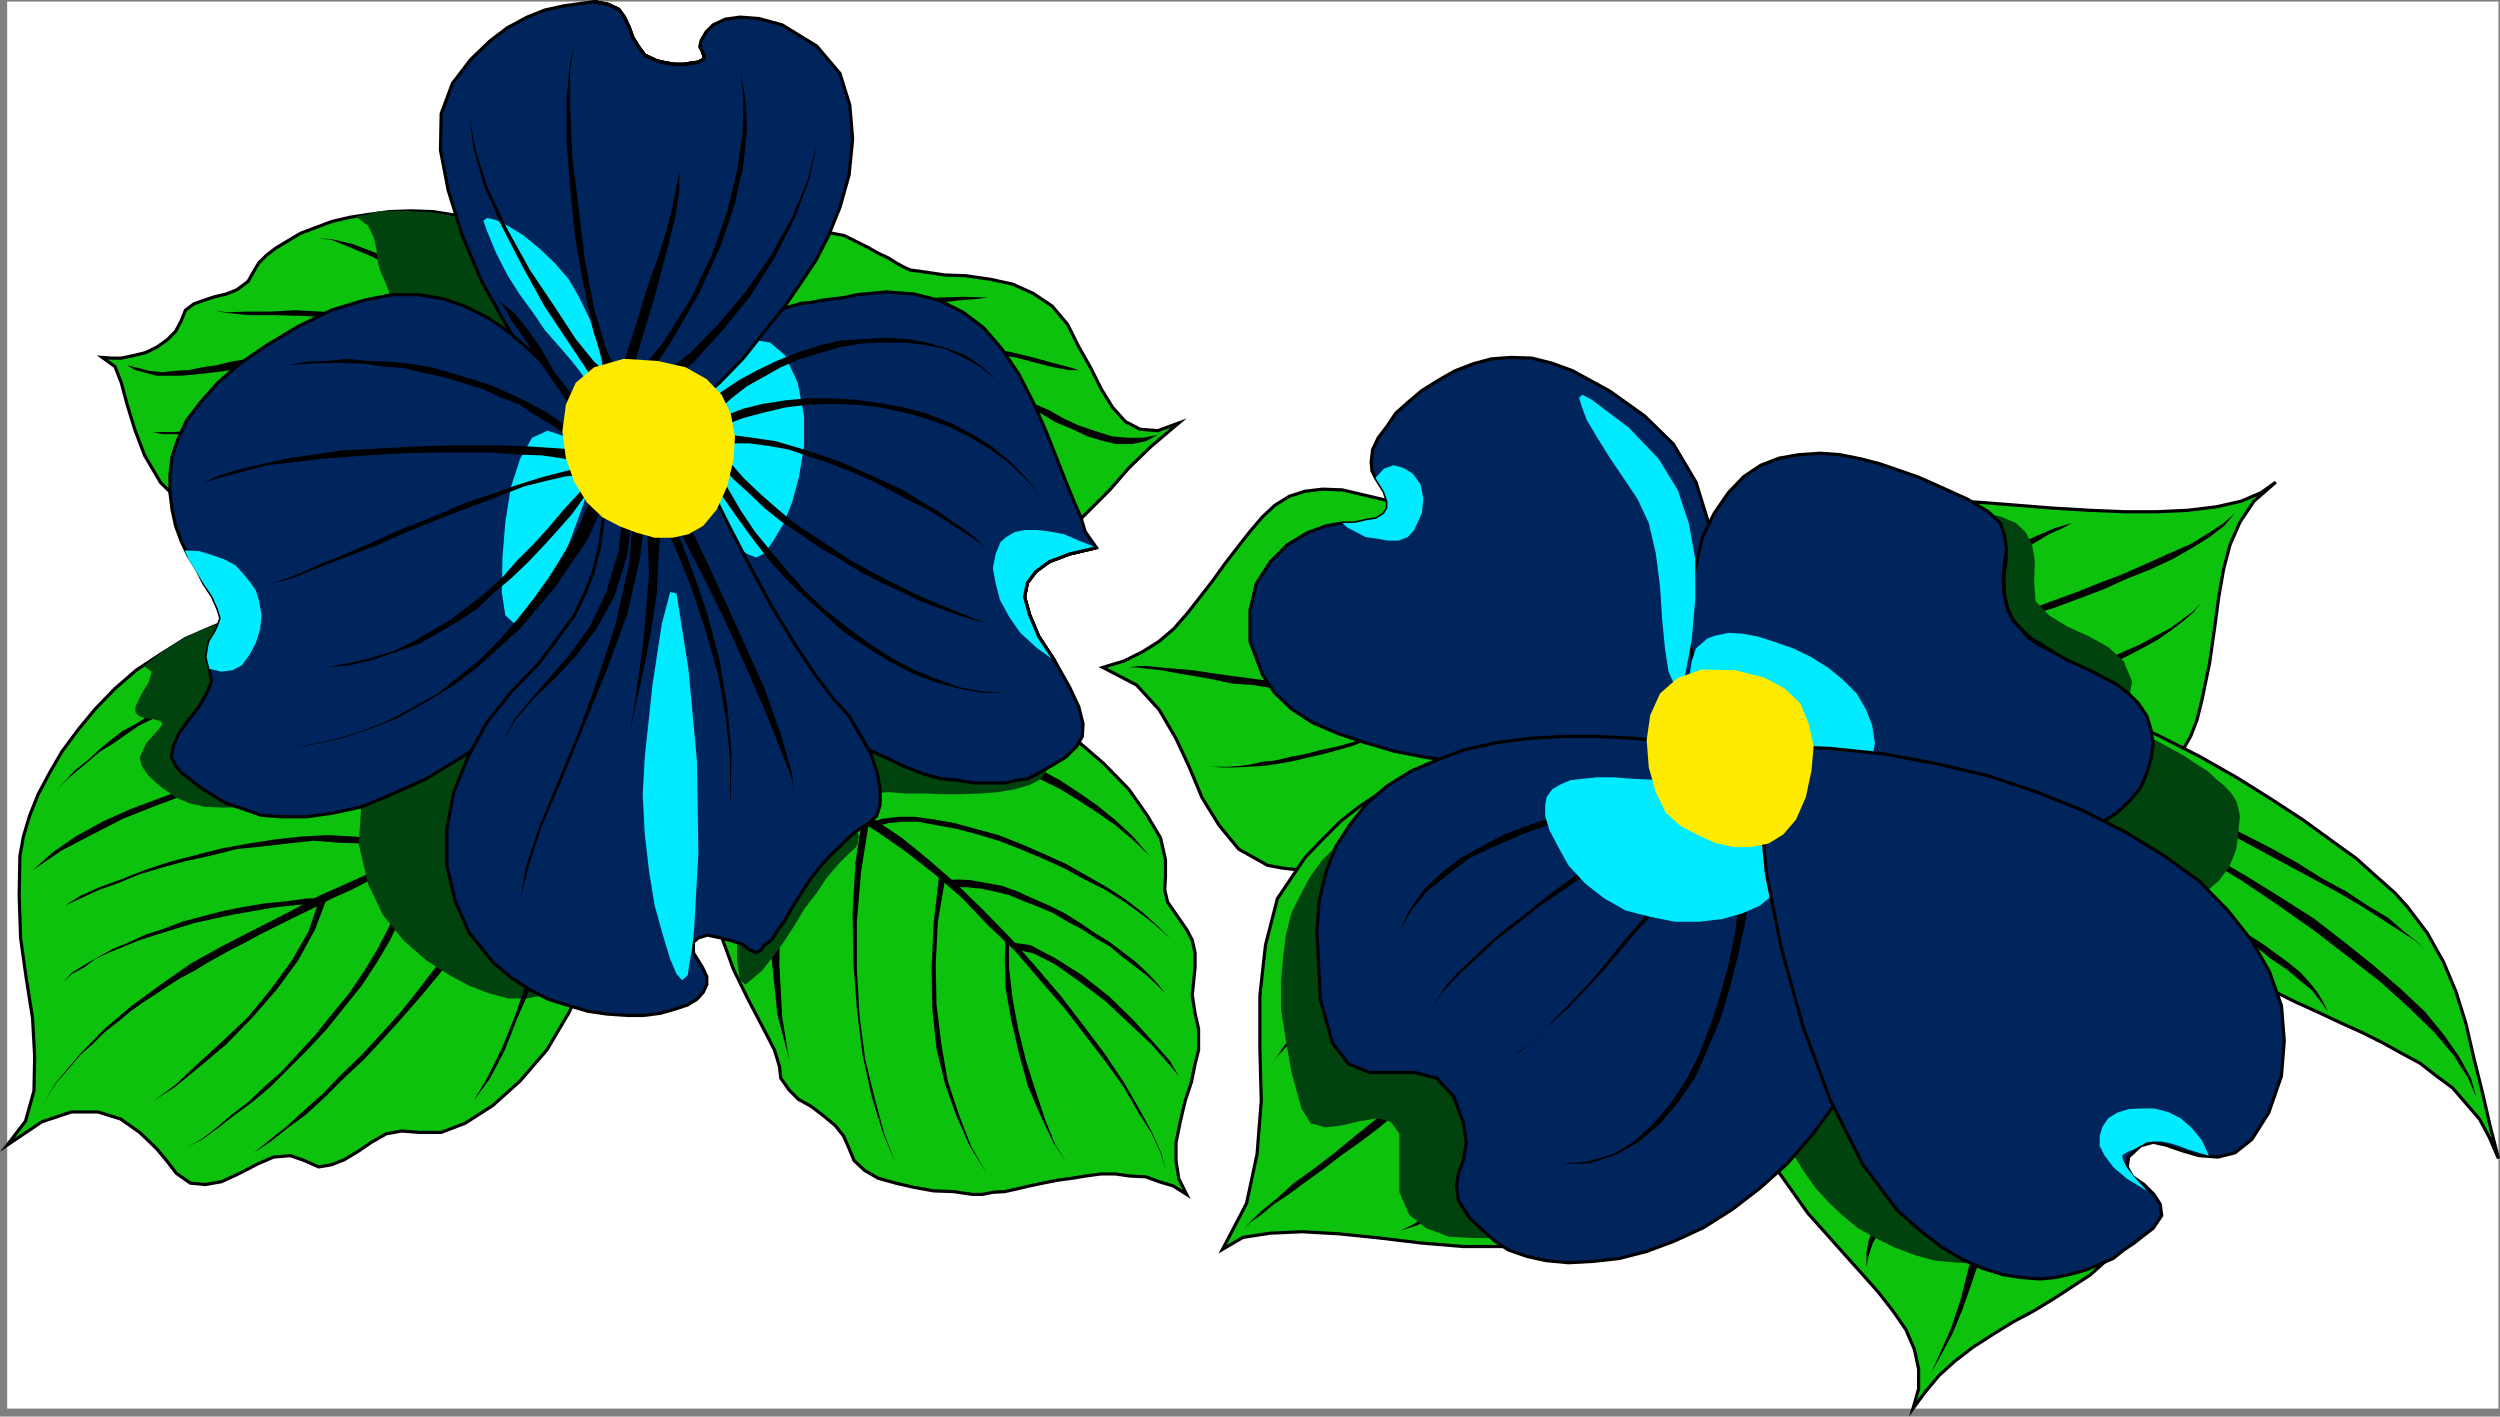 <svg xmlns="http://www.w3.org/2000/svg" width="354.842" height="201.071"><rect width="100%" height="100%" fill="#808080" stroke="none"/><path fill="#fff" fill-rule="evenodd" d="M1.02 199.93h353.602V.23H1.02v199.7"/><path fill="#0dc20d" fill-rule="evenodd" d="m156.52 94.73 4.801 2.5 3.2 3.5 2.402 4.098 1.898 4.101 1.8 4.301 2.4 3.899 2.8 3.402 4.102 2.297 2.199.402 2.8.301h3.4l4.198-.5 4-.703 4.301-.899 4.2-1.601 4-1.7 3.402-2.199 3-2.601 2.199-2.797 1.101-3.5.2-3.703-1.102-4.399-2.7-4.699-4.198-5.3-2-3-.801-2.899-.5-2.703-.602-2.297-1.297-2.5-2.703-2.102-4.898-2.101-7.602-1.797-2.797-.102-2.5.301-2.203.7-2.097 1.3-1.801 1.7-1.7 2-1.8 2.3-1.7 2.2-1.8 2.5-1.7 2.199-1.8 2.3-2 2.301-2.102 1.801-2.398 1.5-2.602 1.297-3 .902"/><path fill="none" stroke="#000" stroke-miterlimit="10" stroke-width=".454" d="m156.52 94.73 4.801 2.5 3.2 3.5 2.402 4.098 1.898 4.101 1.8 4.301 2.4 3.899 2.8 3.402 4.102 2.297 2.199.402 2.8.301h3.4l4.198-.5 4-.703 4.301-.899 4.2-1.601 4-1.7 3.402-2.199 3-2.601 2.199-2.797 1.101-3.5.2-3.703-1.102-4.399-2.7-4.699-4.198-5.3-2-3-.801-2.899-.5-2.703-.602-2.297-1.297-2.5-2.703-2.102-4.898-2.101-7.602-1.797-2.797-.102-2.5.301-2.203.7-2.097 1.3-1.801 1.7-1.7 2-1.8 2.3-1.7 2.2-1.8 2.5-1.7 2.199-1.8 2.3-2 2.301-2.102 1.801-2.398 1.5-2.602 1.297zm0 0"/><path fill="#0dc20d" fill-rule="evenodd" d="m74.223 33.828-3.3-1.5-3.102-1.098-3.2-.699-3.198-.5-3.102-.102-3 .102-3 .398-2.598.399-2.601.601-2.399.899-2.101.8-2 1.2-1.5.902-1.3 1-1.099 1.098-.601 1-.899 1.601-1.601 1.2-1.5.601-1.7.399-1.5.5-1.402.5-1.199.902-.598 1.5-.8 1.5-1.2 1.2-1.402 1-1.598.8-1.601.398-1.899.399h-1.402l-1.3-.098 1.8 1.301.902 2.297.797 3 1.102 3.601 1.398 3.7 2.301 3.902 3.5 3.398 5.2 2.801 3.402.801 3.898.098 4.402-.399 4.797-1.101 4.703-1.7 4.797-2.101 4.703-2.5 4.399-2.797 3.898-3.3 3.403-3.5 2.597-3.903 1.801-3.899.8-4.101-.198-4.2-1.602-4.199-3.098-4.101"/><path fill="none" stroke="#000" stroke-miterlimit="10" stroke-width=".454" d="m74.223 33.828-3.3-1.5-3.102-1.098-3.2-.699-3.198-.5-3.102-.102-3 .102-3 .398-2.598.399-2.601.601-2.399.899-2.101.8-2 1.2-1.5.902-1.3 1-1.099 1.098-.601 1-.899 1.601-1.601 1.2-1.5.601-1.7.399-1.5.5-1.402.5-1.199.902-.598 1.5-.8 1.5-1.2 1.2-1.402 1-1.598.8-1.601.398-1.899.399h-1.402l-1.3-.098 1.8 1.301.902 2.297.797 3 1.102 3.601 1.398 3.7 2.301 3.902 3.5 3.398 5.2 2.801 3.402.801 3.898.098 4.402-.399 4.797-1.101 4.703-1.7 4.797-2.101 4.703-2.5 4.399-2.797 3.898-3.3 3.403-3.5 2.597-3.903 1.801-3.899.8-4.101-.198-4.2-1.602-4.199zm0 0"/><path fill-rule="evenodd" d="m54.723 46.93-2.5-1.399-3.101-1.102-3.5-.199-3.7-.199-3.699.2h-3.3l-2.7.097-2-.297 2 .398 3 .301h3.5l3.899.098 3.898.203 3.5.297 2.903.703 1.8.899m13.399.101-1.602-2.703-2.597-2.598-3.2-2.199-3.703-2-3.597-1.602-3.403-1.3-3-.7-2.097-.101 2.097.203 2.703 1.098 3.297 1.402 3.602 2 3.398 1.898 3.301 2.2 2.7 2.402 2.1 2M20.723 61.23l1 .098h2.7l1.699-.098h1.5l1.5-.101 1.3-.399 1.098-.101-1.097.5-1.301.199-1.5.3H23.02l-1.297-.3-1-.098m-2.703-9.402 1.602.402 1.5.399 1.898.199 1.801-.2 1.902-.097 2-.402 2.098-.301 2-.5 2.402-.399 2.098-.199 2.3-.3h4.5l2.302.3 2 .2 2.398.898-2.398-.297-2.301-.203h-2.3l-2.5.203-2.5.098-2.2.402-2.3.2-2.2.398-2.399.3-1.8.2-2.2.199h-3.5l-3-.797-1.203-.703"/><path fill="#0dc20d" fill-rule="evenodd" d="M47.821 85.828h-4.7l-4.5.601-4.3.899-4.098 1.601-3.902 1.7-3.5 2.199-3.5 2.3-3 2.602-2.8 2.899-2.4 2.902-2.3 3.098-1.8 3.101-1.598 3-1.2 3-.902 3-.5 2.801-.098 5.598.2 6 .8 5.699.899 5.703.3 5.398-.101 4.899-1.2 4.3-2.6 3.403 4.902-3.3 4.199-1.403h3.8l3.2 1 2.699 1.902 2.402 2.301 1.5 1.797 1.297 1.703 2 1.398 2.102.2 2.3-.399 2.598-1.199 2.5-1.3 2.301-1 2.402-.2 2 .7 2 .898 1.797-.301 1.801-.7 2-1.199 1.902-1.3 2.098-1.2 2.2-.398 2.5.2h3.1l3.4-1.302 3.902-2.5 3.898-3.5 3.8-4.398 3.2-5.402 2.7-6.2 1.902-6.601.199-3.7-.2-3.597-.8-3.8-1.301-3.802-2.098-3.601-2.101-3.797-2.602-3.602-2.699-3.398-3.098-3.203-3-3-3.5-2.5-3.402-2.297-3.3-2-3.298-1.402-3.3-.801-3.102-.5"/><path fill="none" stroke="#000" stroke-miterlimit="10" stroke-width=".454" d="M47.821 85.828h-4.7l-4.5.601-4.3.899-4.098 1.601-3.902 1.7-3.5 2.199-3.5 2.3-3 2.602-2.8 2.899-2.4 2.902-2.3 3.098-1.8 3.101-1.598 3-1.2 3-.902 3-.5 2.801-.098 5.598.2 6 .8 5.699.899 5.703.3 5.398-.1 4.899-1.2 4.3-2.602 3.403 4.903-3.3 4.199-1.403h3.8l3.2 1 2.7 1.902 2.401 2.301 1.5 1.797 1.297 1.703 2 1.398 2.102.2 2.3-.399 2.598-1.199 2.5-1.3 2.301-1 2.402-.2 2 .7 2 .898 1.797-.301 1.801-.7 2-1.199 1.902-1.3 2.098-1.2 2.2-.398 2.5.2h3.1l3.4-1.302 3.902-2.5 3.898-3.5 3.8-4.398 3.2-5.402 2.7-6.2 1.902-6.601.199-3.7-.2-3.597-.8-3.8-1.3-3.802-2.099-3.601-2.101-3.797-2.602-3.602-2.699-3.398-3.098-3.203-3-3-3.5-2.5-3.402-2.297-3.3-2-3.298-1.402-3.3-.801zm0 0"/><path fill-rule="evenodd" d="m36.122 97.531-1.602-.3-1.797.3-1.902.2-1.898.398-1.903.699-2 .8-1.898 1-2 .903-1.8 1.2-1.9 1-1.699 1.3-1.703 1.398-1.597 1.5-1.7 1.301-1.3 1.399-1.301 1.402 1.3-1.3 1.5-1.302 1.7-1.398 1.5-1.3 2.101-1.302 1.7-1.199 1.898-1.3 2.102-1 2.097-1 1.801-1.102 2.102-.797 1.699-.602 1.898-.398 1.703-.402 1.5-.098h1.399M5.321 157.828l2.7-4.297 3.3-3.902 3.5-3.598 3.902-3.3 4.098-3 4.3-3 4.7-2.602 4.5-2.301 4.5-2.297 4.5-2.402 4.7-2.098 4.202-1.902 4-2.098 3.797-1.902 3.301-2 3-2.098 4.3-3.203 2.5-1.5.802-.2-.301.602-1.3 1.598-1.7 1.601-1.899 1.5-1.703 1.399-1.097.402-1.301.899-1.8.8-2.099.899-2.203 1.203-5 2.5-2.797 1.297-2.703 1.402-2.898 1.301-2.7 1.398-2.699 1.301-5 2.5-2.203 1.2-1.797.898-1.8 1-1.602.902-1.8 1.098-1.9 1-1.898 1.203-1.8 1.2-1.7 1.097-1.8 1.3-1.801 1.5-1.8 1.403-1.7 1.7-1.7 1.5-1.6 1.898-1.7 1.902-1.399 2.098-1.402 2.199"/><path fill-rule="evenodd" d="m46.423 127.43-2.903.101-3 .398-3 .301-3 .5-3 .598-2.699.703-3 .797-2.598 1-2.5.8-2.402 1.102-2.398 1-2 1.098-1.903 1.101-1.797 1.102-1.203 1.297-1.097 1.203 1.097-1.203 1.203-1.098 1.7-.902 1.597-1.2 1.903-.898 2.199-.902 2.2-.899 2.5-.8 2.6-.801 2.598-.797 2.703-.602 2.797-.601 2.801-.5 2.902-.5 2.7-.297 3-.3 2-.802"/><path fill-rule="evenodd" d="m46.423 127.43-1.7 4.5-2.402 4.398-3.098 4.203-3.402 3.898-3.7 3.801-3.8 3.2-3.398 2.8-3.102 2 3-2.199 3.2-3 3.5-3.203 3.702-3.5 3.2-3.899 3-4.101 2.398-4.2 1.402-4.199 1.2-.5m-41.801-3.898 2.8-2.5 3.301-2.3 3.797-2.102 4-1.801 4.301-1.598 4.602-1.699 4.5-1.203 4.699-1.098 4.398-1.199 4.301-.8 4.3-.602 3.802-.7 3.398-.5 2.902-.398 2.399-.102 1.7-.101h3.901l.797.101.203.399-.203.101-1 .399-1.5.101h-3.5l-2 .2-2.398.101-2.899.399-3.5.199-3.5.703-4.101.598-4.102.8-4.297 1.102-4.703 1.297-4.5 1.402-4.597 1.7-4.5 1.8-4.301 2.2-4.399 2.3-4.101 2.801m68-3.402-1.3 2.699-1.4 2.8-1.8 2.903-2.102 3-2.097 3.2-2.5 3.097-2.301 3-2.5 3.101-2.7 3-2.6 2.801-2.9 2.801-2.6 2.7-2.599 2.3-2.601 2.398-2.399 1.899-2.203 1.8 2.403-1.597 2.398-1.902 2.7-2 2.702-2.5 2.598-2.598 2.8-2.602 2.7-2.898 2.7-3 2.702-3.102 2.5-3 2.399-3.101 2.2-3.098 2.198-3 1.703-3 1.7-3 1.3-2.699 1.797-4.203.801-2.297v-.703l-.398.703-.801 1.297-.899 1.8-.8 1.602-.801 1.399m-12.699.801-3-1.2-3.301-.601-3.3-.399-3.802-.199-3.797.2-3.601.398-3.899.601-3.8.7-3.903 1-3.5.898-3.597 1.203-3.301 1.297-3 1.101-2.7 1.2-2.199 1.402-2 1.098 2-1.098 2.2-1 2.597-1.203 2.801-1 2.902-1.2 3.297-1 3.301-.898 3.7-.8 3.5-.899 3.8-.402 3.5-.399 3.7-.402 3.8.3 3.602.102 3.398.7 3.402.699 1.2-.2"/><path fill-rule="evenodd" d="m59.723 120.73-.5 3-1 3.301-1.3 3.2-1.602 3.3-1.898 3.2-2.102 3.198-2.5 3.102-2.398 3-2.602 2.797-2.8 2.8-2.598 2.602-2.602 2.2-2.598 1.898-2.3 1.8-2.2 1.602-2 1 1.797-1 2.102-1.601 2.101-1.801 2.5-1.899 2.2-2.101 2.5-2.2 2.398-2.597 2.402-2.602 2.399-3 2.398-2.898 2.102-3.102 1.898-3.101 1.703-3.297 1.399-3.203 1.2-3.297.901-3.3 1-1"/><path fill="#0dc20d" fill-rule="evenodd" d="m140.923 97.531 6.199 3.398 5.2 3.7 4.401 3.8 3.5 3.602 2.598 3.7 1.902 3.198.7 3.102v2.398l-.102 1.899.402 1.703.899 1.297.898 1.3.903 1.301.8 1.5.399 1.801v2.098l-.399 3.902.399 2.598.5 2.203v3l-.5 2-.5 2.5-.899 2.7-.703 3-.597 2.898v2.699l.398 2.5 1.102 2.203-1.903-1.203-2-.598-1.898-.699-2.2-.102-2.1-.3h-2.099l-2.203.3-1.797.301-2.203.301-2 .398-1.898.399-1.7.402-1.8.399-1.7.101-1.5.301h-1.402l-2.699-.402-2.8-.098-2.798-.5-2.601-.602-2.5-.699-1.899-1.101-1.5-1.399-.703-1.699-.797-1.8-1.203-1.5-1.699-1.403-1.7-1.297-1.8-1-1.3-1.3-1.2-1.7-.2-1.703-.698-2.297-1.7-3.3-2-3.802-2.101-4.3-1.8-4.899-1.099-5.3.5-5.7 2.399-6 1.5-3 1.898-2.902 1.801-2.598 1.7-2.402 1.902-2.297 2.199-1.902 2.101-1.801 2.098-1.598 2.5-1 2.3-.902 2.5-.598 2.602-.199 2.797.2 2.801.398 3 1.101 3.102 1.301"/><path fill="none" stroke="#000" stroke-miterlimit="10" stroke-width=".454" d="m140.923 97.531 6.199 3.398 5.2 3.7 4.401 3.8 3.5 3.602 2.598 3.7 1.902 3.198.7 3.102v2.398l-.102 1.899.402 1.703.899 1.297.898 1.3.903 1.301.8 1.5.399 1.801v2.098l-.399 3.902.399 2.598.5 2.203v3l-.5 2-.5 2.5-.899 2.7-.703 3-.597 2.898v2.699l.398 2.5 1.102 2.203-1.903-1.203-2-.598-1.898-.699-2.2-.102-2.1-.3h-2.099l-2.203.3-1.797.301-2.203.301-2 .398-1.898.399-1.7.402-1.8.399-1.7.101-1.5.301h-1.402l-2.699-.402-2.8-.098-2.798-.5-2.601-.602-2.5-.699-1.899-1.101-1.5-1.399-.703-1.699-.797-1.8-1.203-1.5-1.699-1.403-1.7-1.297-1.8-1-1.3-1.3-1.2-1.7-.2-1.703-.698-2.297-1.7-3.3-2-3.802-2.101-4.3-1.8-4.899-1.099-5.3.5-5.7 2.399-6 1.5-3 1.898-2.902 1.801-2.598 1.7-2.402 1.902-2.297 2.199-1.902 2.101-1.801 2.098-1.598 2.5-1 2.3-.902 2.5-.598 2.602-.199 2.797.2 2.801.398 3 1.101zm0 0"/><path fill-rule="evenodd" d="m116.821 112.73 3.7 1.5 3.6 2.098 3.9 2.601 3.8 3.102 3.902 3.398 3.899 3.801 3.898 4 3.602 4.098 3.5 4.101 3.3 4.301 3 4 2.598 3.899 2.203 3.8 1.797 3.301 1.301 2.899.602 2.3-.7-2.3-1.3-2.801-1.903-3-2-3.5-2.5-3.5-6-7.797-3.398-3.902-3.602-4.2-3.797-3.601-3.601-3.797-3.899-3.402-4.101-3.2-4-2.8-3.899-2.399-3.902-1.8v-1.2"/><path fill-rule="evenodd" d="M143.223 133.73v3.7l.5 4.3.797 4.301 1.102 4.5 1.398 4.398 1.403 4.2 1.398 3.402 1.7 2.598-2-2.899-1.7-3.601-1.898-4.399-1.301-4.699-1.102-4.8-.797-4.5-.101-4.102.101-3.301.5.902m-9.101-8.8-1 5.898-.3 5.902.1 5.801.7 5.7.898 5.198 1.602 4.801 1.7 4.399 2.198 3.902-2.398-3.902-1.899-4.301-1.601-4.5-1.2-5-.6-5.598-.099-5.8.297-6.5.801-6.801.8.8m-10.8-8.101-1.098 6.902-.601 7.098v6.8l.398 6.7.801 6.101 1.402 5.7 1.297 4.8 1.602 4.2-1.8-4.301-1.599-5.2-1.3-5.898-.801-6.5-.5-6.699-.102-7 .403-7.102 1-6.601.898 1m-11.699 6.902-.899 5.899-.101 7.3.398 7.399 1 6.101-1.699-6.5-.8-7.898.402-7.3 1.699-5m11.699-6.903 1.8-.598 2.4-.3h2.3l2.902.398 2.797.5 2.903.8 3.3.903 3.297 1.297 3 1.3 3.301 1.5 3 1.7 2.8 1.601 2.602 1.7 2.5 1.902 2.098 1.898 1.8 1.801-2-1.8-2-1.602-2.5-1.797-2.698-1.703-3-1.5-2.903-1.598-3.097-1.402-3.102-1.297-3.098-1.203-3-.899-3-.8-2.8-.5-2.602-.5h-2.2l-2 .199-1.6.402-1.2-.402"/><path fill-rule="evenodd" d="m143.223 133.73 3 .399 3.598 1.902 3.8 2.398 3.802 3 3.398 3.301 2.8 3.098 2.4 2.703 1.3 2.2-1.598-1.903-2.3-2.598-3.2-3-3.3-3.101-3.7-2.801-3.402-2.399-3.098-1.601-2.3-.5-1.2-1.098"/><path fill="none" stroke="#000" stroke-miterlimit="10" stroke-width=".454" d="m155.622 77.73-3.8.899-2.9 1.101-1.902 1.399-1.199 1.601-.398 2 .699 2.5 1.3 3.098 2.301 3.5"/><path fill="none" stroke="#000" stroke-miterlimit="10" stroke-width=".454" d="m149.723 93.828-2.3-3.5-1.301-3.098-.7-2.5.4-2 1.198-1.601 1.903-1.399 2.898-1.101 3.8-.899"/><path fill="#0dc20d" fill-rule="evenodd" d="m91.723 43.031 4.297-3.203 3.903-2.598 3.8-1.902 3.2-1.399 3.199-.8 2.7-.399h2.6l2.301.301 2.098.398 1.8.899 1.602.8 1.399.801 1.5.7 1.101.699 1.098.601.902.399 2.2.3 2.699.403 2.898.098 3.5.5 3.203.699 2.899 1.3 2.7 1.801 2.198 2.602 1.602 3.2 1.7 3 1.5 3 1.6 2.597 1.801 2 2.098 1.101 2.5.2 3-1.098-3.898 3.297-3.2 3.101-2.703 3.102-5.199 5.2-2.598 2.097-3.203 1.8-3.797 1.301-2.5.2-3-.7-3.703-1.3-4.097-1.899-4.403-2.402-4.5-2.7-4.597-3.097-4.5-3.203-4.5-3.5-4-3.297-3.602-3.3-3-3.102-2.5-2.7-1.7-2.398-.8-2.102.402-1.398"/><path fill="none" stroke="#000" stroke-miterlimit="10" stroke-width=".454" d="m91.723 43.031 4.297-3.203 3.903-2.598 3.8-1.902 3.2-1.399 3.199-.8 2.7-.399h2.6l2.301.301 2.098.398 1.8.899 1.602.8 1.399.801 1.5.7 1.101.699 1.098.601.902.399 2.2.3 2.699.403 2.898.098 3.5.5 3.203.699 2.899 1.3 2.7 1.801 2.198 2.602 1.602 3.2 1.7 3 1.5 3 1.6 2.597 1.801 2 2.098 1.101 2.5.2 3-1.098-3.898 3.297-3.2 3.101-2.703 3.102-5.199 5.2-2.598 2.097-3.203 1.8-3.797 1.301-2.5.2-3-.7-3.703-1.3-4.097-1.899-4.403-2.402-4.5-2.7-4.597-3.097-4.5-3.203-4.5-3.5-4-3.297-3.602-3.3-3-3.102-2.5-2.7-1.7-2.398-.8-2.102zm0 0"/><path fill-rule="evenodd" d="m130.321 51.328 2.8-1.399 3.302-.699 3.597.2 3.301.5 3.3.8 2.9.801 2.3.598 1.3.402h-1.398l-2.203-.402-2.398-.598-3-.8-3.2-.5-3.402-.2-3.597.398-3.602.899m9.902-9.098-3.402-.101-3.5.101-3.5.399-3.2.3-2.8.602-2.398.7-2 .597-1.102.8 1.602-.5 2.597-.699 3.301-.398 3.602-.5 3.398-.5 3.3-.402 2.602-.2 1.5-.199m24.098 19.5-2.098.399h-2.203l-2.199-.2-2.2-.699-2.398-.8-2.203-1-2.097-1.2-2.301-1-2.102-1.199-2.199-.902-1.8-.801-2.098-.5-1.7-.399-1.703.102-1.398.797-1.399 1.101-2.203 2.602-1.199 2-.7 1.297.2.8h.602l1.3-.8 1.598-1.5 2.102-2.598 1.097-1.3 1.602-.7 1.5-.101 1.7.101 1.901.7 2 .8 1.899 1 2.2 1 2 1.2 2.401 1 2.098 1 2 .601 2.102.5h2.199l2-.402 1.7-.899m-1.099 59.801-2.402-2.8-2.598-2.403-2.601-2.098-2.602-1.8-2.597-1.7-2.602-1.402-2.598-1.2-2.5-.898-2.5-.8-2.203-.602-2.097-.797-2.2-.203-1.703-.297-1.699-.3-1.398-.102-1.2-.098 1.297.2 1.5.398 1.703.402 1.7.5 2.199.598 2 .699 2.398.703 2.301 1 2.602 1.2 2.5 1 2.597 1.3 2.602 1.598 2.601 1.699 2.598 1.8 2.5 2.102 2.402 2.301"/><path fill="#00430e" fill-rule="evenodd" d="m57.321 97.531-4.2 8.598-1.8 7.5-.398 6.199 1.3 5.601 2.098 4.399 3 3.703 3.2 2.797 3.3 2.101 2.8 1.5 2.9 1.102 2.702.7h2.399l2.3-.403 2.098-.899 1.801-1.699 1.602-2.101.597-1.399.301-2-.3-2.402-.4-2.797-.898-3-1-3-1.3-3.5-1.7-3.203-2-3.297-2-3.102-2.402-2.8-2.3-2.598-2.9-2.402-2.698-1.7-3.102-1.3-3-.598m8.301-66.601-2-.399-2.3-.402-1.9-.098-2.1-.102H55.52l-1.898.102-1.5.398-1.602.301 1.703 1.301.797 1.598.403 1.699.199 1.902.3 1.098.801 1.8.797 2.102.903 2.2 1.097 2.5 1.602 2.101 1.7 1.898 1.901 1.602 1.297.398 1.602.399h3.601l1.899-.5 1.8-.598 1.7-.699 1.3-1.102 1-1.5.7-1.601-.3-1.797-.5-2.402-1.302-2.598-2.398-2.8-3.2-3.102-4.3-3.7M44.423 86.031l-3.403.398-3.5.301-3 .598-3.097 1.101-2.903 1-2.797 1.399-2.703 1.703-2.597 2 1.097.797-.398 1.5-1 1.601-.899 1.899v.8l.5.5.797.301 1 .102.801.2.5.097.2.5-.598.8-.903 1-.797.903-.5 1.098-.402.902.3 1.2.9 1.3 1.6 1.5 2.4 1.7 1.902.8 2.199.5 2.8.098 2.9-.098 3.1-.602 3.098-.8 3.102-1.2 2.8-1.398 2.2-1.8 1.898-2.302 1.203-2.398.5-3-.402-3.3-1.398-3.5-2.602-3.903-3.898-4.297"/><path fill-rule="evenodd" d="m78.321 123.129.2 3.101-.7 4-.898 4.598-1.403 4.902-2.097 4.801-1.801 4.598-2.102 4-2.297 3.101 1.899-3.199 2.101-4.203 1.899-4.7 1.7-5 1.5-5 1-4.5.901-3.699.098-2.8"/><path fill="#00430e" fill-rule="evenodd" d="m147.223 104.031-4.601-1.3-4.602-1.2-4.297-.602-4-.601h-3.8l-3.403.3-3.199.801-3 1.102-2.5 1.598-2.3 2.101-2 2.598-1.5 3.203-1.298 3.797-1.101 4.402-.602 5.2-.398 5.601v5.098l.398 3 .801.601 2.3-1.902 1.4-1.797 1.702-2.3 1.5-2.302 1.5-2.5 1.7-2.199 1.398-2.101 1.7-2 1.5-1.5 1.1-1 .302-1.399-.301-.902-.399-1.2-.5-.898-.203-1.101.102-.899 1-.902.898-.2h1.602l2-.199 2.3.2h2.598l2.602.101h2.8l2.801-.101 2.5-.2 2.297-.398 2.102-.602 1.5-.8.898-1.2.403-1.398-.403-1.8-1.297-2.2"/><path fill="#00245c" fill-rule="evenodd" d="m94.52 58.73 2.301-3 2.3-2.601 2.102-2.301 2-1.797 1.797-1.602 1.703-1.101 1.399-1.2 1.398-.699 1.5-.601 1.403-.399 1.398-.398 1.3-.102 1.5-.3 1.5-.2 1.7-.199 1.8-.402 4.2-.399 3.902.301 3.598.899 3.402 1.699 2.899 2.203 2.601 3 2.399 3.598 2.101 4.101 1.797 4.098 1.5 3.8 1.301 3.301 1.102 2.7 1 2.3.597 2 .903 1.301.699 1-3.8.899-2.9 1.101-1.902 1.399-1.199 1.601-.398 2 .699 2.5 1.3 3.098 2.301 3.5 2.098 3.703 1.3 2.797.602 2.402-.101 1.801-.8 1.398-1.5 1.5-1.802 1.102-2.297 1.297-1.3.703-1.5.2-1.801.398h-4.5l-2.2-.399-2.402-.199-2.5-.703-2.597-1-2.5-1.2-2.602-1.199-2.3-1.601-2.4-1.899-2-2-2-2.5-1.8-2.699-3.3-5.5-3.098-5.199-2.801-4.902-2.602-4.598-2.398-4.402-1.8-4.2-1.4-4-.902-4.199"/><path fill="none" stroke="#000" stroke-miterlimit="10" stroke-width=".454" d="m94.52 58.73 2.301-3 2.3-2.601 2.102-2.301 2-1.797 1.797-1.602 1.703-1.101 1.399-1.2 1.398-.699 1.5-.601 1.403-.399 1.398-.398 1.3-.102 1.5-.3 1.5-.2 1.7-.199 1.8-.402 4.2-.399 3.902.301 3.598.899 3.402 1.699 2.899 2.203 2.601 3 2.399 3.598 2.101 4.101 1.797 4.098 1.5 3.8 1.301 3.301 1.102 2.7 1 2.3.597 2 .903 1.301.699 1-3.8.899-2.9 1.101-1.902 1.399-1.199 1.601-.398 2 .699 2.5 1.3 3.098 2.301 3.5 2.098 3.703 1.3 2.797.602 2.402-.101 1.801-.8 1.398-1.5 1.5-1.802 1.102-2.297 1.297-1.3.703-1.5.2-1.801.398h-4.5l-2.2-.399-2.402-.199-2.5-.703-2.597-1-2.5-1.2-2.602-1.199-2.3-1.601-2.4-1.899-2-2-2-2.5-1.8-2.699-3.3-5.5-3.098-5.199-2.801-4.902-2.602-4.598-2.398-4.402-1.8-4.2-1.4-4zm0 0"/><path fill="#00ebff" fill-rule="evenodd" d="m142.02 76.93-.699 1.699-.398 2 .398 2.199.602 2.3 1.3 2.403 1.598 2.297 2.3 2.101 2.602 1.899-2.3-3.5-1.301-3.098-.7-2.5.4-2 1.198-1.601 1.903-1.399 2.898-1.101 3.8-.899-2.5-1-2.1-.902-2.098-.399-1.801-.199h-1.7l-1.402.301-1.199.7-.8.698m-34.7 2.2 1.2-.598 1.202-1.703 1.5-2.5 1.2-3 1-3.7.699-4.3V59.03l-.899-4.703-1.8-3.899-2.102-1.8-2.5-.399-2.5 1-2.398 2-2.102 2.598-1.8 3-1.2 3.203-.398 2.898.8 3.102 1.297 3.098 1.801 3.199 2 2.703 2 2.2 1.7 1.398 1.3.5"/><path fill="none" stroke="#000" stroke-miterlimit="10" stroke-width=".454" d="m99.723 7.43.2.5-.102.5-.7.398-.898.101-1.101.2h-1.3l-1.302-.2-1.297-.3-1.703-.801-.898-1.2-.8-1.3-.5-1.399-.7-1.5-.8-1.101-1.5-.7-2-.398"/><path fill-rule="evenodd" d="m134.122 124.93 1.8-.102 1.9.101 2.198.399 2.203.402 2.2.801 2.199 1 2.3 1 2.2 1.098 2.101 1.3 2.2 1.5 2.097 1.301 2 1.5 1.801 1.399 1.5 1.402 1.5 1.598 1.102 1.402-1.301-1.3-1.399-1.302-1.703-1.3-1.699-1.301-1.8-1.5-1.9-1.098-2-1.3-2.1-1.102-2-1.2-2.098-.898-2.102-.8-2.098-.899-2.101-.5-1.899-.402-2-.2h-1.8l-1.301-1"/><path fill="#00245c" fill-rule="evenodd" d="m91.223 60.93 3.5-1.301 3.797-2.301 3.602-3 3.398-3.5 3-3.797 2.903-3.602 2.398-3.5 2-3 1.7-3.3 1.702-4.2 1.297-4.601.5-5.098-.398-4.8-1.399-4.5-3.3-3.899-4.903-3-3.297-.902-2.703-.2-2.097.301-1.7.801-1 1-.703 1.2-.199.898.402.8.2.5-.102.5-.7.399-.898.101-1.101.2h-1.3l-1.302-.2-1.297-.3-1.703-.801-.898-1.2-.8-1.3-.5-1.399-.7-1.5-.8-1.101-1.5-.7-2-.398-2.099.301-2.203.297-2.699.601-2.5 1-2.8 1.5-2.5 1.899-2.7 2.601-2.598 3.399-1.601 4.3-.102 5.2 1.102 5.703 2 6.398 2.7 6.399 3.3 5.902 3.398 5.801 3.5 5 3.203 3.5 2.899 2.098 2.101 1.101h1.797l1.301-.601.8-.7.5-.699.102-.3"/><path fill="none" stroke="#000" stroke-miterlimit="10" stroke-width=".454" d="m91.223 60.93 3.5-1.301 3.797-2.301 3.602-3 3.398-3.5 3-3.797 2.903-3.602 2.398-3.5 2-3 1.7-3.3 1.702-4.2 1.297-4.601.5-5.098-.398-4.8-1.399-4.5-3.3-3.899-4.903-3-3.297-.902-2.703-.2-2.097.301-1.7.801-1 1-.703 1.2-.199.898.402.8.2.5-.102.5-.7.399-.898.101-1.101.2h-1.3l-1.302-.2-1.297-.3-1.703-.801-.898-1.2-.8-1.3-.5-1.399-.7-1.5-.8-1.101-1.5-.7-2-.398-2.099.301-2.203.297-2.699.601-2.5 1-2.8 1.5-2.5 1.899-2.7 2.601-2.598 3.399-1.601 4.3-.102 5.2 1.102 5.703 2 6.398 2.7 6.399 3.3 5.902 3.398 5.801 3.5 5 3.203 3.5 2.899 2.098 2.101 1.101h1.797l1.301-.601.8-.7.5-.699zm0 0"/><path fill="#00245c" fill-rule="evenodd" d="m87.223 64.531-1.601-1.902-1.399-2-1.601-2.399-1.8-2.3-1.9-2.5-2.1-2.2-2.5-2.3-2.5-2.102-2.7-1.797-3-1.5-3.102-1.102-3.597-.601h-3.801l-4 .8-4.602 1.403-4.699 2.297-4.5 2.703-3.8 2.598-3.098 2.699-2.403 2.703-2 2.598-1.297 2.8-.8 2.399-.301 2.601v2.5l.3 2.399.5 2.3.801 2.2 1 2.101 1.2 1.899 1 2 1.199 1.8.8 1.801.4 1.301-.4 1.2-.5 1-.699 1.101-.203.898-.199 1.301.402 1.7.297 1.8-.699 1.7-1.098 1.898-1.5 1.902-1.3 1.801-.801 1.797-.3 1.601.698 1.399.801.902 1.2.899 1.5 1.199 1.6 1 2 1.203 2.4.797 2.6.902 2.9.2h3.5l3.6-.5 4.2-.899 4.3-1.8 4.9-2.2 5.402-3.3 5.699-3.903 6.101-5 5.7-5.2 4.398-4.699 3.402-4.199 2.2-3.5 1.597-3.199.602-2.8v-2.302l-.5-2.101-.8-1.598-1.099-1.3-1.3-1-1.5-.801-1.102-.5-1.2-.301-.698-.297h-.2"/><path fill="none" stroke="#000" stroke-miterlimit="10" stroke-width=".454" d="m87.223 64.531-1.601-1.902-1.399-2-1.601-2.399-1.8-2.3-1.9-2.5-2.1-2.2-2.5-2.3-2.5-2.102-2.7-1.797-3-1.5-3.102-1.102-3.597-.601h-3.801l-4 .8-4.602 1.403-4.699 2.297-4.5 2.703-3.8 2.598-3.098 2.699-2.403 2.703-2 2.598-1.297 2.8-.8 2.399-.301 2.601v2.5l.3 2.399.5 2.3.801 2.2 1 2.101 1.2 1.899 1 2 1.199 1.8.8 1.801.4 1.301-.4 1.2-.5 1-.699 1.101-.203.898-.199 1.301.402 1.7.297 1.8-.699 1.7-1.098 1.898-1.5 1.902-1.3 1.801-.801 1.797-.3 1.601.698 1.399.801.902 1.2.899 1.5 1.199 1.6 1 2 1.203 2.4.797 2.6.902 2.9.2h3.5l3.6-.5 4.2-.899 4.3-1.8 4.9-2.2 5.402-3.3 5.699-3.903 6.101-5 5.7-5.2 4.398-4.699 3.402-4.199 2.2-3.5 1.597-3.199.602-2.8v-2.302l-.5-2.101-.8-1.598-1.099-1.3-1.3-1-1.5-.801-1.102-.5-1.2-.301-.698-.297zm0 0"/><path fill="#00ebff" fill-rule="evenodd" d="m26.223 78.129.5 1.199.899 1.402 1.2 2 1.3 1.899.8 1.8.4 1.301-.4 1.2-.5 1-.699 1.101-.203.898-.199 1.301.402 1.7 1.7.398 1.597-.2 1.301-.699 1.102-1.5.898-1.699.602-1.902.199-2.098-.399-2.101-.402-1.301-.898-1.297-.903-1.102-1.097-1.199-1.5-.8-1.7-.602-1.902-.598-2.098-.101"/><path fill="#00245c" fill-rule="evenodd" d="m86.122 69.031-.5 4.598-.5 3.902-.899 3.598-1.203 3.101-1.5 3.098-2.398 3.3-2.7 3.602-3.8 3.899-3.5 4.402-2.7 4.898-2 5-1 5.2v5.199l1.2 5.101 2 4.5 3.398 4.2 2.5 2.101 2.602 1.7 2.7 1.398 2.901.902 2.7.801 2.699.398 2.898.2h2.301l2.402-.301 2.098-.598 1.8-.601 1.302-.801.898-1 .5-1.098v-1.101l-.598-1.301-1.3-2.098v-1.5l.699-.601 1.3-.399 1.9.399 1.5.402 1.6.5.801.7.5.198.598.301.7-.402.5-.7 1-.699.8-1.3 1.102-1.5 1-1.801 1.199-1.899 1.3-2 1.4-1.8 1.401-1.598 1.5-1.402 1.399-1.399 1.398-1.101 1.301-.801 1.102-1 .5-1.598v-2.199l-.403-2.3-.898-2.7-1.399-2.5-1.703-2.902-2.199-2.399-2.5-3.3-3-4.5-3.3-5.399-3.098-5.703-2.801-5.399-2.5-5-2-3.898-.899-2.203-.902-1.2-1.398-.699-1.602-.3-1.898.101-2 .801-1.801 1.398-1.399 2.102-1.101 3"/><path fill="none" stroke="#000" stroke-miterlimit="10" stroke-width=".454" d="m86.122 69.031-.5 4.598-.5 3.902-.899 3.598-1.203 3.101-1.5 3.098-2.398 3.3-2.7 3.602-3.8 3.899-3.5 4.402-2.7 4.898-2 5-1 5.2v5.199l1.2 5.101 2 4.5 3.398 4.2 2.5 2.101 2.602 1.7 2.7 1.398 2.901.902 2.7.801 2.699.398 2.898.2h2.301l2.402-.301 2.098-.598 1.8-.601 1.302-.801.898-1 .5-1.098v-1.101l-.598-1.301-1.3-2.098v-1.5l.699-.601 1.3-.399 1.9.399 1.5.402 1.6.5.801.7.5.198.598.301.7-.402.5-.7 1-.699.8-1.3 1.102-1.5 1-1.801 1.199-1.899 1.3-2 1.4-1.8 1.401-1.598 1.5-1.402 1.399-1.399 1.398-1.101 1.301-.801 1.102-1 .5-1.598v-2.199l-.403-2.3-.898-2.7-1.399-2.5-1.703-2.902-2.199-2.399-2.5-3.3-3-4.5-3.3-5.399-3.098-5.703-2.801-5.399-2.5-5-2-3.898-.899-2.203-.902-1.2-1.398-.699-1.602-.3-1.898.101-2 .801-1.801 1.398-1.399 2.102zm0 0"/><path fill-rule="evenodd" d="m98.923 59.129 1.5-1.899 2.097-1.699 2.403-1.602 2.597-1.398 2.703-1.3 3-1.2 3.098-1 3-.703 3.2-.2 3.202-.199 3.098.2 2.8.5 2.802.8 2.597 1 2.403 1.602 2 1.898-2.2-1.8-2.5-1.399-2.601-1.199-3-.602-2.7-.3h-3.1l-2.9.101-3 .5-2.8.801-3 .898-2.8 1.2-2.302 1.3-2.5 1.399-2.199 1.703-1.898 1.7-1.5 1.8 2.398-1 2.602-1 2.8-.703 3.2-.5 3.199-.297h3.398l3.403.2 3.5.5 3.398.597 3.3.902 3.302 1.301 3.097 1.598 2.703 1.699 2.797 2.3 2.301 2.403 2.102 2.797-2.102-2.598-2.5-2.402-2.7-2-2.8-1.7-3-1.5-3.3-1.199-3.2-.898-3.398-.703-3.5-.399-3.403-.101-3.297.101-3.203.399-3 .703-3 .797-2.699 1-2.5 1.3 3.3.102 3.2.399 3.3.5 3.102.902 3.098 1 3.102 1.098 3 1.3 2.898 1.301 2.8 1.301 2.4 1.5 2.402 1.398 2 1.399 1.8 1.203 1.598 1.2 1.102 1.097.8.8-.902-.8-1.3-1-1.798-1.098-2.101-1.402-2.3-1.399-2.599-1.3-2.601-1.399-2.899-1.5-3-1.3-2.8-1.102-3-1-2.903-1-2.699-.5-2.898-.399h-2.301l-2.399.301 1.899 2.399 1.898 2.199 2.203 2.101 2.5 2.2 2.5 2.101 2.7 1.801 2.597 1.7 2.703 1.8 2.899 1.598 2.7 1.402 2.6 1.297 2.598 1.203 2.403 1 2.199.898 2 .801 1.898.7-2-.5-2.297-.7-2.402-.902-2.7-1-2.6-1.297-2.9-1.3-2.898-1.5-2.902-1.802-3-1.699-2.7-1.902-2.6-1.7-2.5-2-2.298-2.199-2.101-1.898-1.8-2-1.599-2.203 1.2 2.703 1.5 3 1.699 2.898 2 3 2.3 2.801 2.5 3 2.5 2.801 2.801 2.598 3 2.402 3 2.2 3.098 2 3.3 1.8 3.2 1.297 3.3 1.203 3.302.598 3.3.199h-3.402l-3.2-.598-3.398-.902-3.3-1.297-3.301-1.703-3-1.899-3.2-2.101-2.8-2.5-2.899-2.598-2.703-2.601-2.5-2.801-2.297-3-2.101-2.899-2.102-3-1.797-2.8-1.402-3-.398-5.5"/><path fill="none" stroke="#000" stroke-miterlimit="10" stroke-width=".454" d="m99.723 7.43.2.5-.102.5-.7.398-.898.101-1.101.2h-1.3l-1.302-.2-1.297-.3-1.703-.801-.898-1.2-.8-1.3-.5-1.399-.7-1.5-.8-1.101-1.5-.7-2-.398"/><path fill-rule="evenodd" d="m70.723 42.629 2.297 1.8 2 2.5 1.801 2.602 1.7 3 1.702 2.898 1.5 2.801 1.797 2.399 1.903 1.8-2.602-2.8-2.5-2.899-2.2-3.199-2.198-3.102-1.7-2.699-1.601-2.199-1-1.8-.899-1.102"/><path fill="#00ebff" fill-rule="evenodd" d="m91.52 107.43-.297 5.398.297 5.601.602 5.2.8 4.902 1.2 4.297 1 3.3.898 2.102.801.899.8-.7.2-1.5.402-2.199.297-2.8.602-10.899-.2-13-1.199-13-1.703-10.8-.898-.2-1.2 4.598-1.3 8.5-1.102 10.3M71.223 84.031l.5 3.297 1.2 1.101 1.699-.898 1.898-2.402 2.403-3.7 2-4.699 1.898-5.199 1.402-5.5-3.5-3.902-3-1-2.203 1-1.699 3-1.3 4-.798 5-.402 5-.098 4.902m-2.203-51.5 1.403 3.398 1.597 3.102 1.703 2.7 1.899 2.597 1.7 2.5 2.1 2.402 1.801 2.098 1.7 2.203 1.398 1.297.8-.098.4-1.3-.098-2.2-.7-2.902-1-3-1.5-3.098-1.5-2.601-2-2.301-2.203-2.098-2.199-1.8-2.098-1.301-1.8-.899-1.301-.3-.5.398.398 1.203"/><path fill="none" stroke="#000" stroke-miterlimit="10" stroke-width=".454" d="m149.723 93.828-2.3-3.5-1.301-3.098-.7-2.5.4-2 1.198-1.601 1.903-1.399 2.898-1.101 3.8-.899"/><path fill-rule="evenodd" d="m85.923 55.73-2.403-2.902-2.797-4.2-3.402-5.097-3.098-5.602-3-5.8-2.5-5.7-1.5-5.3-.601-4.7.898 4.899 1.703 5.3 2.797 5.903 3.203 5.797 3.5 5.203 3 4.598 2.598 3.199 1.8 1.601-1.898-5.898-1.402-6.602-1.2-6.8-.698-7-.5-6.598v-5.902l.398-4.7.7-3.3-.598 3.8v5.301l.3 6.899.899 7.3.898 7.5 1.301 6.801 1.7 5.801 2 4 1-3.602 1.402-4.3 1.3-4.399 1.5-4.199 1.297-4 .903-3.602.597-3 .403-2.101v2.703l-.602 3.898-2.398 9.399-1.301 4.5-1.3 4.203-.9 3.2-.5 2.097 4.7-5.7 3.898-6.199 3-6.199 2.203-6.199 1.399-5.8.8-5.403.098-4.7-.398-3.699.7 3.7.198 4.199-.5 5.101-1.199 5.399-2 6-3 6.601-3.898 6.801-4.801 7.2 3.5-2.301 3.898-3.098 3.903-4 3.898-4.602 3.5-5 3.102-5.601 2.199-5.297 1.398-5.5-1.097 5.297-2.102 5.601-2.898 5.7-3.5 5.5-3.903 4.8-3.898 4.301-3.602 3.098-3.5 2.203-2.797.898-1.8.602h-.903l-.5-.602-.097-.398.097-.602.102-.5.3-.199m-1.601 8.098-1.898-1.899-2.2-1.601-2.5-1.7-2.5-1.398-2.703-1.3-2.699-1.2-2.8-.902-3-.899-2.798-.8-3.101-.5-2.899-.301-3-.098-3-.3-2.8.3-2.801.098-2.8.5 2.698-.2 2.703-.097h2.797l2.703.098 2.7.402 2.898.2 2.8.698 2.9.602 2.6.797 2.9.902 2.6 1.2 2.602 1 2.399 1.601 2.398 1.398 2.301 1.7 2.102 1.699-2.5-.098-2.801-.199-3.2-.203-3.199-.098h-7.3l-3.903.098-3.898.203-3.899.2-3.8.198-3.903.602-3.5.5-3.597.797-3.102.703-3 .898-2.598 1.102 2.7-.8 3.097-.802 3.403-.898 3.5-.402 4.199-.5 4-.301 4-.297 4.2-.203 4.198-.098h7.801l3.602.3 3.398.099 2.8.402 2.5.5 2.102.5-3.8.797-3.5.902-3.801 1.2-3.602 1.3-3.398 1.098-3.399 1.5-3.203 1.3-3.297 1.301-2.8 1.301-3 1.301-2.602 1.098-2.5 1-2.2 1-1.898.8-1.902.602-1.398.297 1.8-.297 2.2-.602 2.597-1.101 2.903-1.098 3.097-1.199 3.403-1.3 3.5-1.602 3.5-1.399 3.5-1.402 3.5-1.297 3.398-1.3 3.102-1.2 3.199-.8 2.601-.602 2.2-.2h1.898l-2.098 2.5-2.203 2.399-2.199 2.601-2.098 2.301-2.3 2.301-2.102 2.398-2.3 2.102-2.4 1.898-2.6 2-2.598 1.5-2.7 1.602-2.703 1.297-3.097 1-3.403.8-3.398.602-3.8.2 3.8-.2 3.5-.3 3.398-.801 3.203-1.098 3.2-1.102 2.8-1.601 2.899-1.7 2.601-1.699 2.297-2.199 2.5-2.101 2.301-2.2 2.102-2.199 2.097-2.3 2.203-2.5 1.797-2.5 2.102-2.2-1.602 3.399-1.5 3.402-1.797 3.2-2.101 3.398-2.2 3.101-2.5 3.2-2.5 2.898-2.8 2.8-2.899 2.301-3.101 2.5-3.399 1.899-3.5 1.902-3.8 1.5-3.903 1.2-4.297.898-4.402.402 4.8-.402 4.4-.899 4.3-1.398 4.102-1.602 3.898-2.199 3.7-2.199 3.5-2.602 3.202-2.898 3.098-2.8 2.7-3.2 2.5-3 2.202-3.3 2.098-3 1.5-3.302 1.3-3 1.2-2.8.102-2.5-1.102-1.2-1.2-.101h-.8m4.301 6.602-.8 7.699-1.802 6-2.297 4.8-2.8 3.899-2.7 3.101-2.703 3.102-2.5 3-1.797 3.398 1.899-3.199 2.601-3 3-2.902 3-3.2 2.899-3.8 2.601-4.7 1.797-5.8 1-7.297-.699 8.398-1.898 8.5-2.602 8-2.8 7.7-3 7.199-2.598 6.3-1.801 5.5-.7 4.301 1.098-4.398 1.903-5.8 2.898-6.7 3.102-7.602 3.199-7.8 2.898-7.899 1.801-7.902.902-7.399.399 9.5-.8 9.602-1.099 7.898-.8 5.2.597-3.098.801-3.5.902-4.3.797-4.302.703-4.699.2-4.3.3-4.301-.5-3.7 2.598 5.801 2.402 5.899 2 6.101 1.7 6 1.097 6.2.602 5.699v6l-1.102 5.5 1.203-5.899.098-6.5-.598-6.601-1.101-6.5-1.7-6.399-1.902-5.601-2-5.2-1.5-3.8 2.203 4.199 2.7 5.203 3 6.098 2.898 6.402 2.7 6.2 2.202 5.5 1.7 4.398.398 3-.398-3.899-1.602-5.5-2.3-6.5-3-6.699-3.098-6.8-2.903-6.2-2.398-5.102-1.899-3.5-1.101-2-1.2-1-1-.101-1.1.203-.802.898-.597 1-.403 1.102-.398.898"/><path fill="none" stroke="#000" stroke-miterlimit="10" stroke-width=".454" d="m99.723 7.43.2.5-.102.5-.7.398-.898.101-1.101.2h-1.3l-1.302-.2-1.297-.3-1.703-.801-.898-1.2-.8-1.3-.5-1.399-.7-1.5-.8-1.101-1.5-.7-2-.398"/><path fill="#ffeb00" fill-rule="evenodd" d="m85.52 73.43 2.5 1.3 2.403.899 2.5.699h2.5l2.3-.5 2.098-1.2 1.902-2.3 1.5-3.297.899-3.8.2-3.302-.599-3.199-1.3-2.699-2.102-2.203-3-1.7-4-.898-4.8-.3-4.2 1.199-2.598 2.199-1.402 3.101-.5 3.801.5 3.801 1.2 3.398 1.8 2.899 2.2 2.101"/><path fill-rule="evenodd" d="m201.622 100.93-1.7 1-1.8.898-2 .8-2.102.903-2 .797-2.097.601-2.403.5-2.297.602-2.101.398-2.102.5-1.898.2-1.7.402-1.699.2-1.402.097h-2.398l1.597.101h1.703l1.899-.101 2-.098 2.2-.3 2.198-.399 2.102-.5 2.2-.5 2.198-.602 2.102-.601 1.898-.797 2-.8 1.703-.7 1.5-.8 1.297-.802 1.102-1m-.899-3.8-2.402.402-2.7.098h-5.6l-3.098-.399-3.102-.101-3-.399-3-.402-3.098-.399-2.8-.398-2.602-.402-2.398-.2-2.2-.199-1.902-.199h-1.398l-1.2.2h1.2l1.398.198 2 .2 2.102.402 2.398.398 2.8.5 2.802.602 2.898.2 3.102.5 3.097.398 3 .3 3.102.2 2.898-.2 2.903-.101 2.597-.598 2.203-.601"/><path fill="#0dc20d" fill-rule="evenodd" d="m173.52 177.328 3.403-6.5 1.5-7 .597-7.598-.199-7.402v-7.5l.8-7.2 1.7-6.597 3.902-5.8 2.5-2.602 2.598-2.598 2.7-2.102 3-2 2.902-1.5 3.097-.898 3.102-.602h3.101l2.899.899 3.101 1.203 3 2.2 2.797 3.097 2.801 3.703 2.602 4.898 2.398 5.899 2.3 6.703 2.7 10.598.8 8.699-.698 6.601-1.903 5.102-3.297 3.598-4 2.402-5 1.398-5.3.5h-5.7l-6-.5-5.8-.699-5.801-.601-5.3-.301-4.5.203-3.9.598-2.902 1.699"/><path fill="none" stroke="#000" stroke-miterlimit="10" stroke-width=".454" d="m173.52 177.328 3.403-6.5 1.5-7 .597-7.598-.199-7.402v-7.5l.8-7.2 1.7-6.597 3.902-5.8 2.5-2.602 2.598-2.598 2.7-2.102 3-2 2.902-1.5 3.097-.898 3.102-.602h3.101l2.899.899 3.101 1.203 3 2.2 2.797 3.097 2.801 3.703 2.602 4.898 2.398 5.899 2.3 6.703 2.7 10.598.8 8.699-.698 6.601-1.903 5.102-3.297 3.598-4 2.402-5 1.398-5.3.5h-5.7l-6-.5-5.8-.699-5.801-.601-5.3-.301-4.5.203-3.9.598zm0 0"/><path fill="#00245c" fill-rule="evenodd" d="m241.223 108.828 2.098-13.7.5-11.097-1-8.8-2.098-6.802-3.203-5.398-4.097-4-4.903-3.5-5.297-2.902-3-1.098-2.8-.703-2.903-.098-2.797.2-2.601.699-2.602 1-2.297 1.3-2.402 1.5-1.898 1.602-1.801 1.598-1.2 1.8-1.3 1.7-.8 1.699-.2 1.703.101 1.297.5 1 1.2 1.902.5 1.399v1l-.5.8-1.102.7-1.3.199-1.798.402h-1.703l-2.297.399-2.703 1-2.797 1.699-2.402 2.402-2 3.098-.898 3.8v4.403l1.8 4.797 1.7 2.5 2.398 2.3 2.902 1.903 3.7 1.598 3.898 1.3 4.102 1.2 4.597.902 4.703.598 4.797.699 4.801.402 4.7.098 4.5.101h4.402l3.898-.101 3.8-.098 3.102-.402"/><path fill="none" stroke="#000" stroke-miterlimit="10" stroke-width=".454" d="m241.223 108.828 2.098-13.7.5-11.097-1-8.8-2.098-6.802-3.203-5.398-4.097-4-4.903-3.5-5.297-2.902-3-1.098-2.8-.703-2.903-.098-2.797.2-2.601.699-2.602 1-2.297 1.3-2.402 1.5-1.898 1.602-1.801 1.598-1.2 1.8-1.3 1.7-.8 1.699-.2 1.703.101 1.297.5 1 1.2 1.902.5 1.399v1l-.5.8-1.102.7-1.3.199-1.798.402h-1.703l-2.297.399-2.703 1-2.797 1.699-2.402 2.402-2 3.098-.898 3.8v4.403l1.8 4.797 1.7 2.5 2.398 2.3 2.902 1.903 3.7 1.598 3.898 1.3 4.102 1.2 4.597.902 4.703.598 4.797.699 4.801.402 4.7.098 4.5.101h4.402l3.898-.101 3.8-.098zm0 0"/><path fill="#0dc20d" fill-rule="evenodd" d="m323.02 68.43-2.097 1.5-2.801 1.199-3.5.8-4.102.5-4.297.2h-4.8l-4.801-.2-5.102-.3-5-.399-5.097-.402-4.801-.297-4.602-.203-4-.098-3.797.098-3.101.5-2.3.601-1.7 1.399-1 1.703-.3 2.5.1 2.797.801 3.3 1.297 3.602 1.801 3.598 2 3.703 2.402 3.598 2.598 3.5 2.8 3.3 3 3 2.802 2.399 3 2 2.699 1.3 2.8.403 2.598.2h7.403l2.199-.2 2.101-.3 2.2-.5 1.699-.5 1.8-.802 1.801-1 1.399-1.199 1.5-1.601 1.101-1.5 1.2-2.098.898-2.3.7-2.802 1.1-5.3.7-4.899.602-4.5.699-4 .898-3.402 1.403-3.2 2-3 3.097-2.699"/><path fill="none" stroke="#000" stroke-miterlimit="10" stroke-width=".454" d="m323.02 68.43-2.097 1.5-2.801 1.199-3.5.8-4.102.5-4.297.2h-4.8l-4.801-.2-5.102-.3-5-.399-5.097-.402-4.801-.297-4.602-.203-4-.098-3.797.098-3.101.5-2.3.601-1.7 1.399-1 1.703-.3 2.5.1 2.797.801 3.3 1.297 3.602 1.801 3.598 2 3.703 2.402 3.598 2.598 3.5 2.8 3.3 3 3 2.802 2.399 3 2 2.699 1.3 2.8.403 2.598.2h7.403l2.199-.2 2.101-.3 2.2-.5 1.699-.5 1.8-.802 1.801-1 1.399-1.199 1.5-1.601 1.101-1.5 1.2-2.098.898-2.3.7-2.802 1.1-5.3.7-4.899.602-4.5.699-4 .898-3.402 1.403-3.2 2-3zm0 0"/><path fill-rule="evenodd" d="m317.223 72.828-1.601 1.402-2.102 1.399-2.597 1.601-3 1.301-3.102 1.398-3.398 1.5-3.403 1.301-3.5 1.399-3.597 1.3-3.403 1.301-3.199 1.301-3 1.2-2.8 1.097-2.298 1.101-1.8 1.102-1.403 1.098 1.5-1.098 2-.703 2.403-1.2 2.8-.898 3.098-1.199 3.102-1.203 3.5-1 3.5-1.297 3.699-1.402 3.3-1.5 3.301-1.301 3.2-1.5 2.8-1.598 2.399-1.5 2.101-1.601 1.5-1.801m-23.101 1.402-2.399.7-2.601 1.101-2.8 1.297-2.7 1.601-2.602 1.801-2.5 1.801-2 1.7-1.699 1.698 2.102-1.699 2.8-1.699 2.7-1.8 3.199-1.802 2.7-1.601 2.5-1.5 2-.899 1.3-.699m18.398 11.2-1.199 1.3-1.598 1.2-1.8 1.3-2.102 1.098-2 1.101-2.5 1.102-2.5 1.098-2.598.902-2.601.797-2.399.902-2.402.801-2.3.598-2.2.5-2 .3-1.7.2-1.398.199 1.399.101h1.8l2-.3 2.301-.301 2.399-.598 2.398-.601 2.602-.801 2.5-1 2.601-.899 2.5-1.199 2.297-1.199 2.203-1.203 2-1.399 1.7-1.3 1.398-1.2 1.2-1.5"/><path fill="#0dc20d" fill-rule="evenodd" d="M248.821 151.43v3.898l.5 3.8 1.3 3.5 1.602 3.403 2.2 3.098 2.199 3.101 2.601 2.899 2.399 2.699 2.601 2.902 2.399 2.7 2.101 2.699 1.797 2.601 1.203 2.801.598 2.797v2.8l-.8 2.801 1.702-2.3 2-2.399 2.2-2 2.597-2 2.801-1.8 2.902-1.801 3-1.598 2.797-1.703 5.203-3.399 2.098-1.898 1.8-2 1.5-2 .802-2.402.199-2.598-.5-2.703-1.3-3.297-1.802-3.5-2.597-3.703-2.903-3.899-3.597-3.8-3.7-3.801-3.902-3.2-4.3-2.8-4.4-2-4.1-1.5-4.298-.5-4.101.5-3.7 1.8-3.402 3-3.097 4.602-2.602 6.2"/><path fill="none" stroke="#000" stroke-miterlimit="10" stroke-width=".454" d="M248.821 151.43v3.898l.5 3.8 1.3 3.5 1.602 3.403 2.2 3.098 2.199 3.101 2.601 2.899 2.399 2.699 2.601 2.902 2.399 2.7 2.101 2.699 1.797 2.601 1.203 2.801.598 2.797v2.8l-.8 2.801 1.702-2.3 2-2.399 2.2-2 2.597-2 2.801-1.8 2.902-1.801 3-1.598 2.797-1.703 5.203-3.399 2.098-1.898 1.8-2 1.5-2 .802-2.402.199-2.598-.5-2.703-1.3-3.297-1.802-3.5-2.597-3.703-2.903-3.899-3.597-3.8-3.7-3.801-3.902-3.2-4.3-2.8-4.4-2-4.1-1.5-4.298-.5-4.101.5-3.7 1.8-3.402 3-3.097 4.602zm0 0"/><path fill="#0dc20d" fill-rule="evenodd" d="m265.223 92.43 6.098.5 5.902.898 6 1.5 6 1.902 6.098 2.2 5.902 2.5 5.598 2.699 5.5 2.8 5.102 2.899 4.8 3 4.598 3 4 2.902 3.602 2.598 2.898 2.601 2.602 2.301 1.8 2 2.797 3.7 2.301 4.101 1.8 4.297 1.4 4.5 1.1 4.8 1.2 4.801 1.102 4.801 1.199 4.7-1.3-3-1.4-2.602-1.902-2.2-1.898-2.199-2.3-1.699-2.302-1.8-2.597-1.399-2.7-1.5-3-1.5-3.101-1.402-3.2-1.5-3.3-1.5-3.2-1.598-3.402-1.8-3.5-2.102-3.398-2.098-3.899-2.402-4.203-2.899-4.5-3.101-4.597-3.301-4.7-3.2-4.601-3.699-4.602-3.3-4.297-3.301-4-3.2-3.402-3.199-2.7-2.699-2.198-2.5-1.301-2-.3-1.601.698-1.2 1.703-.5"/><path fill="none" stroke="#000" stroke-miterlimit="10" stroke-width=".454" d="m265.223 92.43 6.098.5 5.902.898 6 1.5 6 1.902 6.098 2.2 5.902 2.5 5.598 2.699 5.5 2.8 5.102 2.899 4.8 3 4.598 3 4 2.902 3.602 2.598 2.898 2.601 2.602 2.301 1.8 2 2.797 3.7 2.301 4.101 1.8 4.297 1.4 4.5 1.1 4.8 1.2 4.801 1.102 4.801 1.199 4.7-1.3-3-1.4-2.602-1.902-2.2-1.898-2.199-2.3-1.699-2.302-1.8-2.597-1.399-2.7-1.5-3-1.5-3.101-1.402-3.2-1.5-3.3-1.5-3.2-1.598-3.402-1.8-3.5-2.102-3.398-2.098-3.899-2.402-4.203-2.899-4.5-3.101-4.597-3.301-4.7-3.2-4.601-3.699-4.602-3.3-4.297-3.301-4-3.2-3.402-3.199-2.7-2.699-2.198-2.5-1.301-2-.3-1.601.698-1.2zm0 0"/><path fill-rule="evenodd" d="M282.223 167.531v3.598l-.5 3.699-.703 3.902-1.199 3.5-1.3 3.7-1.4 3.398-1.5 2.8-1.5 2.7 1.302-2.899 1.5-3.398 1.398-4.203 1-4 1.102-4 .898-3.7.5-3 .402-2.097m-9.203-4.101-1 2.5-1.297 2.199-1.3 2.3-1.301 2.102-1.3 2.2-1 1.698-.599 1.801-.3 1.598v-2l.3-1.7.5-1.398.899-1.699 1-1.602 1.5-2.199 1.8-2.601 2.098-3.2m15.703-53.699 4.7 1.7 5 2.199 5 2.3 5.199 2.5 5.2 3 5 2.899 5 3.101 4.698 3 4.5 3.5 4 3.2 3.801 3.3 3.402 3.2 2.7 3.3 2.097 3 1.703 3.102.797 2.797-1.199-2.797-2.098-3.3-2.703-3.2-3.597-3.5-4.102-3.703-4.5-3.5-4.8-3.7-5.098-3.597-5.2-3.5-5.203-3.203-5.097-2.899-4.7-2.699-4.5-2.3-3.902-2-3.398-1.301-2.7-.899m7.399-1.199 2.3.7 2.801 1.097 3.098 1.101 3.102 1.7 3.597 1.5 3.801 1.902 3.7 1.898 3.902 2 3.597 2 3.5 2.2 3.5 1.902 3 2 2.903 1.7 2.199 1.898 1.8 1.402 1.301 1.297-1.402-1.297-2.2-1.402-2.6-1.7-3-1.898-3.4-2-3.898-2.102-3.902-2.101-3.898-2.098-3.903-2.101-3.898-1.899-3.5-1.8-3.399-1.801-3.101-1.5-2.602-1.098-2-1.102-1.398-.398m3.199 14.297 2.5 1.203 2.5.898 2.7 1.301 2.5 1.2 2.3 1.3 2.5 1.301 2.5 1.297 2.2 1.3 2.1 1.301 1.9 1.399 1.8 1.3 1.7 1.403 1.202 1.297 1.2 1.5.898 1.5.602 1.3-.903-1.3-1.297-1.7-1.703-1.398-1.898-1.601-2.399-1.598-2.3-1.902-2.5-1.5-2.602-1.7-2.7-1.398-2.5-1.5-2.5-1.3-2-1.102-2-1-1.698-.899-1.301-.601-.8-.301m-85.099 18.602-2.101 3-2.5 3-2.602 2.699-2.597 2.601-2.7 2.598-3 2.203-2.8 2.398-2.903 2.2-2.699 1.902-2.598 2-2.5 1.797-2.3 1.703-2.102 1.398-1.8 1.5-1.598 1.102-1 1.2 1-1.302 1.8-1.699 2.098-1.699 2.3-2.102 2.802-2 3-2.3 2.8-2.301 3.098-2.5 3.2-2.399 3.1-2.398 2.7-2.3 2.7-2.5 2.402-2.102 2.097-2 1.5-2 1.203-1.7m-11.601-7.499-4.5 2.101-4.102 2.398-3.5 2.602-3 2.5-2.597 2.297-2 2.402-1.602 1.7-1 1.5 1.8-2.801 2.2-2.899 2.602-2.699 3.097-2.602 3-2.398 3.403-1.902 3.097-1.399 3.102-.8m16.398 25.199-1.597 2.199-2.602 2.5-2.8 2.3-3.4 2.5-3 2.301-3.1 1.7-2.2 1.3-1.7.801 2.5-.8 2.7-1.301 3.102-1.5 3.097-2.098 2.903-2.5 2.597-2.5 2.102-2.602 1.398-2.3"/><path fill="#00430e" fill-rule="evenodd" d="M275.223 72.43h3.297l3.203.398 2.297.5 2.102.902 1.398 1.301.903 1.797.398 2.203-.098 3 .2 2.797 1.898 2 2.602 1.601 3.097 1.399 2.703 1.5 2.2 2 1.199 2.902-.7 3.899-1.5 2.3-2.5 1.301h-3.199l-3.8-.902-4-1.797-4.102-2.5-4.3-2.8-3.9-3.302-3.3-3.601-2.898-3.5-2.102-3.399-.898-3.101.097-2.899 1.703-2.101 3-1.399 5-.5m-72.601 39.899-2.8 1.3-2.9 1.2-2.699 1.703-2.203 1.598-2.398 2-1.899 1.902-1.703 2.297-1.297 2.402-1.402 2.801-.8 3.098-.4 3.199-.3 3.5v3.902l.7 4.5.8 4.5 1.402 5.098 1.297 2.101 2.102.602 2.398-.3 2.5-.602 2.5-.399 1.903.5 1.199 1.7v8.3l1.398 3.2 2.403 1.898 3.199 1.203 3.5.2h4.2l3.901-.403 3.598-.5 1.5-.899 1.102-2.101.8-2.797.399-3.902v-4.399l-.399-5.101-.5-5.301-1.203-5.797-1.398-5.402-1.7-5.598-2.1-5.203-2.302-4.7-2.797-4.3-2.8-3.399-3.301-2.3-3.5-1.301m49.601 46.301 1 2.699 1.297 2.5 1.403 2.3 1.699 2.403 1.8 2 2.098 2 2.203 1.797 2.5 1.402 2.598 1.301 2.902 1.098 2.899.8 3.3.301 3.2.2 3.398-.2 3.801-.5 3.8-1 2.802-1.601 1.199-2.301-.5-3-1.7-3.598-3-3.8-3.8-3.7-4.102-3.699-5-3.5-4.797-2.902-5.101-2.2-4.5-1.398-4.2-.3-3.5.8-2.402 2.297-1.297 4.101v5.7"/><path fill="#00430e" fill-rule="evenodd" d="m287.923 98.328 3.5 1.101 3.3 1.2 3.098 1 2.7 1.101 2.702 1 2.5 1.2 2.2 1.199 2 1.101 1.8 1.2 1.598 1 1.3 1.199 1.102.902 1.098 1.2.602 1 .3 1.097.2 1-.2 2.101-.3 2.602-1 2.5-1.5 2-2 1.7-3.2.698-4.101-.5-5.2-1.898-5.699-3.3-4.703-4.5-3.898-4.903-2.7-5.098-1.5-4.402.4-3.399 2-1.699 3.6.598"/><path fill="#00245c" fill-rule="evenodd" d="m285.02 86.629-.597-2.5-.102-2.098.2-2.102.3-1.898-.3-2-.598-1.8-1.7-1.602-3-1.801-2-.899-2.203-1-2.699-1.199-2.598-.902-2.902-1-2.7-.7-3-.597-2.8-.203-3 .203-2.8.5-2.598 1-2.403 1.598-2.199 2.3-2 2.899-1.7 3.5-1 4.402-.8 4.598-.098 4.402.5 3.899 1.2 3.5 1.398 3.199 1.902 3 2.399 2.601 2.699 2.5 3 2.102 3.5 1.797 3.5 1.703 3.902 1.297 4.098 1.3 4.2 1 4.5.903 4.5.7 4.202.398h3.899l3.5-.5 3-1 2.601-1.301 2.297-1.5 1.801-1.7 1.5-1.8.902-2.098.598-2.101.3-2.098-.3-1.902-.598-2-1.203-1.801-1.398-1.399-1.7-1.3-3.8-2-3.102-1.399-2.297-1.3-2-1-1.3-.899-1-1.203-1.102-1.2-.8-1.5"/><path fill="none" stroke="#000" stroke-miterlimit="10" stroke-width=".454" d="m285.02 86.629-.597-2.5-.102-2.098.2-2.102.3-1.898-.3-2-.598-1.8-1.7-1.602-3-1.801-2-.899-2.203-1-2.699-1.199-2.598-.902-2.902-1-2.7-.7-3-.597-2.8-.203-3 .203-2.8.5-2.598 1-2.403 1.598-2.199 2.3-2 2.899-1.7 3.5-1 4.402-.8 4.598-.098 4.402.5 3.899 1.2 3.5 1.398 3.199 1.902 3 2.399 2.601 2.699 2.5 3 2.102 3.5 1.797 3.5 1.703 3.902 1.297 4.098 1.3 4.2 1 4.5.903 4.5.7 4.202.398h3.899l3.5-.5 3-1 2.601-1.301 2.297-1.5 1.801-1.7 1.5-1.8.902-2.098.598-2.101.3-2.098-.3-1.902-.598-2-1.203-1.801-1.398-1.399-1.7-1.3-3.8-2-3.102-1.399-2.297-1.3-2-1-1.3-.899-1-1.203-1.102-1.2zm0 0"/><path fill="#00245c" fill-rule="evenodd" d="m243.423 106.43-5.7-1-5.402-.602-5.5-.297h-5.098l-4.902.297-4.598.601-4.402 1-4 1.5-3.5 1.5-3.398 2.102-2.903 2.5-2.398 3-2 3.098-1.399 3.601-1 4.2-.3 4.3.5 9.7 1.699 6.101 2.3 3 3 1.2h6.4l3.1.8 2.4 2.598 1.401 3.8.399 2.801-.399 2.399-.703 1.902-.297 1.797.297 2.101 1.602 2.5 3.5 3.2 2 1.3 2.601.899 2.7.601 3.199.301 3.601-.199 3.598-.402 3.902-1 4-1.5 4.098-1.899 4.102-2.601 3.898-3 3.902-3.5 3.7-4.301 3.5-4.797 3.199-5.5 2.7-6.102 2.1-6 1.301-5.3.7-4.801-.301-4-.899-3.598-1.3-2.902-1.7-2.598-2.3-2-2.5-1.8-2.7-1.301-2.8-1.2-2.903-.8-2.797-.5-2.703-.399-2.5-.5-2.097-.3"/><path fill="none" stroke="#000" stroke-miterlimit="10" stroke-width=".454" d="m243.423 106.43-5.7-1-5.402-.602-5.5-.297h-5.098l-4.902.297-4.598.601-4.402 1-4 1.5-3.5 1.5-3.398 2.102-2.903 2.5-2.398 3-2 3.098-1.399 3.601-1 4.2-.3 4.3.5 9.7 1.699 6.101 2.3 3 3 1.2h6.4l3.1.8 2.4 2.598 1.401 3.8.399 2.801-.399 2.399-.703 1.902-.297 1.797.297 2.101 1.602 2.5 3.5 3.2 2 1.3 2.601.899 2.7.601 3.199.301 3.601-.199 3.598-.402 3.902-1 4-1.5 4.098-1.899 4.102-2.601 3.898-3 3.902-3.5 3.7-4.301 3.5-4.797 3.199-5.5 2.7-6.102 2.1-6 1.301-5.3.7-4.801-.301-4-.899-3.598-1.3-2.902-1.7-2.598-2.3-2-2.5-1.8-2.7-1.301-2.8-1.2-2.903-.8-2.797-.5-2.703-.399-2.5-.5zm0 0"/><path fill-rule="evenodd" d="m245.321 110.531-2.098.398-2.5.5-3 .602-3.101.598-3.399.601-3.402.801-3.598.797-3.5 1-3.5 1.203-3.703 1.398-3.199 1.7-3.098 1.699-2.8 2.203-2.403 2.297-2 2.902-1.398 3 1.7-3 2.198-2.699 3-2.402 3-2.301 3.602-1.7 3.898-1.699 3.903-1.398 4-1.203 3.898-1 3.8-.797 3.4-.703 3.202-.5 2.598-.399 2.102-.101 1.597-.297.801-.102-3 1.2-6.398 3.199-3.102 2-3.3 2.101-3.5 2-3.2 2.399-3 2.203-3.098 2.5-3 2.297-2.601 2.203-2.2 2.098-2 1.902-1.699 1.898-1 1.5-.902 1.602 1-1.602 1.402-1.699 1.899-1.902 2.2-2 2.401-2.297 2.899-2.203 3-2.399 3.2-2.199 3.3-2.3 3.2-2.2 3.401-2.101 3.297-2 3.203-1.801 3.098-1.5 2.8-1.2 2.602-1-2.101 3.102-2.102 3-2.297 3.098-2.101 3-2.2 2.8-2.402 3-2.297 2.602-2.101 2.598-2.102 2.601-2 2.2-2 2.101-1.797 1.801-1.703 1.898-1.597 1.301-1.301 1.301-1.102.7 1.403-1.102 1.8-1.5 2-1.899 2.399-2.199 2.5-2.602 2.601-2.8 2.598-3.098 2.602-3 2.597-2.8 2.602-3.102 2.2-2.801 2.1-2.598 1.801-2.3 1.7-2 1.199-1.399.601-1.203v3.3l-.203 3.602-.199 3.899-.5 4.199-.598 4.3-.902 4.301-1.2 4.399-1.3 4-1.598 4.203-1.8 3.598-2.301 3.5-2.5 2.902-2.7 2.5-3 1.797-3.5 1-3.902.402 4.102-.101 3.7-1.2 3.198-1.8 3.102-2.598 2.601-3.102 2.399-3.5 1.8-4.101 1.801-4.297 1.297-4.3 1.203-4.802 1-4.5.598-4.398.3-4.203.4-3.899v-3.601l-.2-3-.898-6.5-1.301.101-1.102 3.102-.199 2"/><path fill="#00ebff" fill-rule="evenodd" d="m241.821 111.129-2.5-.2-2.898-.199-2.602-.101-2.3-.098-2.5-.203h-2.298l-2 .203-1.8.2-1.403.597-1.199.703-.8 1.098-.2 1.101v1.598l.602 2 1.199 2.3 1.5 2.7 2.398 2.601 2.703 2.102 3 1.7 3.5.898 3.5.699h3.5l3.297-.399 2.801-.8 2.5-1.098 1.8-1.5 1.102-2 .098-2.203-.8-2.399-2.098-2.898-3.2-3.102-4.902-3.3m.5-20.5 1.102-.399 1.898-.402 1.902.101 2.2.399 2.5.8 2.597.903 2.5 1.2 2.403 1.5 2.097 1.698 2 2 1.301 2.2.902 2.3.399 2.602-.602 2.898-1.097 2.899-2.102 3.101-.8.2-1.298-.098-1.703-.5-2.097-.902-2-1.301-2.5-1.7-2.301-1.699-2.399-2-2.101-1.898-1.899-2.3-1.601-2.102-1-2.098-.8-2.203.3-2 .601-1.797 1.598-1.402M200.723 75.23l1.098-2.402.2-2.098-.4-2-1.1-1.5-1.298-.8-1.402-.399-1.398.5-1.2 1.297 1.2 1.902.5 1.399v1l-.5.8-1.102.7-1.3.199-1.798.402h-1.703l.801.7 1.2.601 1.3.7 1.5.198 1.602.301h1.597l1.301-.5.902-1"/><path fill="#00245c" fill-rule="evenodd" d="m252.223 105.93 7.598.3 7.7.801 7.5 1.398 7.202 1.7 6.899 2.3 6.5 2.602 6.101 3.098 5.399 3.3 5 3.602 4.101 4.2 3.399 4.3 2.5 4.398 1.7 4.801.401 5-.402 5-1.8 5.2-2.4 3.8-2.398 1.899-2.402.601-2.7-.199-2.398-.703-2.3-.797-1.801-.402-1.8.5-1.7 1.601-.2 1.5.801 1.301 1.598 1.098 1.402 1.402.899 1.398.2 1.602-1.2 1.797-1.3 1-1.4 1.101-1.5 1-1.5 1.2-1.902.8-1.898.801-2.102.598-2.297.5-2.203.203-2.597-.203-2.602-.399-2.898-.898-2.903-1.3-2.898-1.7-3-2.3-3.3-2.903-4.9-6.5-4.6-9.098-3.9-10.5-3.1-11.199-2.099-10.5-.902-9.203.402-6.297 2-2.602"/><path fill="none" stroke="#000" stroke-miterlimit="10" stroke-width=".454" d="m252.223 105.93 7.598.3 7.7.801 7.5 1.398 7.202 1.7 6.899 2.3 6.5 2.602 6.101 3.098 5.399 3.3 5 3.602 4.101 4.2 3.399 4.3 2.5 4.398 1.7 4.801.401 5-.402 5-1.8 5.2-2.4 3.8-2.398 1.899-2.402.601-2.7-.199-2.398-.703-2.3-.797-1.801-.402-1.8.5-1.7 1.601-.2 1.5.801 1.301 1.598 1.098 1.402 1.402.899 1.398.2 1.602-1.2 1.797-1.3 1-1.4 1.101-1.5 1-1.5 1.2-1.902.8-1.898.801-2.102.598-2.297.5-2.203.203-2.597-.203-2.602-.399-2.898-.898-2.903-1.3-2.898-1.7-3-2.3-3.3-2.903-4.9-6.5-4.6-9.098-3.9-10.5-3.1-11.199-2.099-10.5-.902-9.203.402-6.297zm0 0"/><path fill="#00ebff" fill-rule="evenodd" d="m238.923 97.129 1.199-6.301.5-5.797v-5.602l-.899-5.101-1.601-4.797-2.7-4.402-4.199-4.399-5.3-4-1.301-.699-.5.398.398 1.301.703 1.899 1.5 2.5 1.797 2.902 1.903 2.797 2 3 1.597 3.402 1 4.301.602 4.7.3 4.698.4 4.102.5 3.297.8 1.8h1.3m65.801 71.903-1.8-2-1.102-1.402-.5-1-.098-.598.2-.203.699-.399.8-.3.899-.5.902-.5 1-.098h1.098l1.102.2 1.3.398 1.297.5 1.602.5 1.398.402-1-2.203-1.5-1.797-1.5-1.3-1.797-.903-2-.5h-1.902l-1.7.101-1.6.5-1.298.801-.8 1.2-.403 1.3v1.399l.703 1.402 1.297 1.7 1.903 1.597 2.8 1.703"/><path fill="none" stroke="#000" stroke-miterlimit="10" stroke-width=".454" d="m291.223 92.43-1.5-1-1.402-.801-1.3-1.2-1.2-1.3-.8-1.5-.5-2.098-.098-2.5.398-3.102"/><path fill="#ffeb00" fill-rule="evenodd" d="m238.52 117.23 2.5 1.301 2.403 1.098 2.597.601h2.5l2.5-.5 2.102-1.3 1.8-2.102 1.4-3.2.8-3.8.3-3.399-.699-3.199-1.203-2.902-2.199-2.098-2.8-1.5-4.2-1.101-4.8-.098-3.4 1.2-2.5 2.198-1.398 3.102-.5 3.5.297 3.898 1 3.5 1.403 2.899 2.097 1.902"/></svg>
